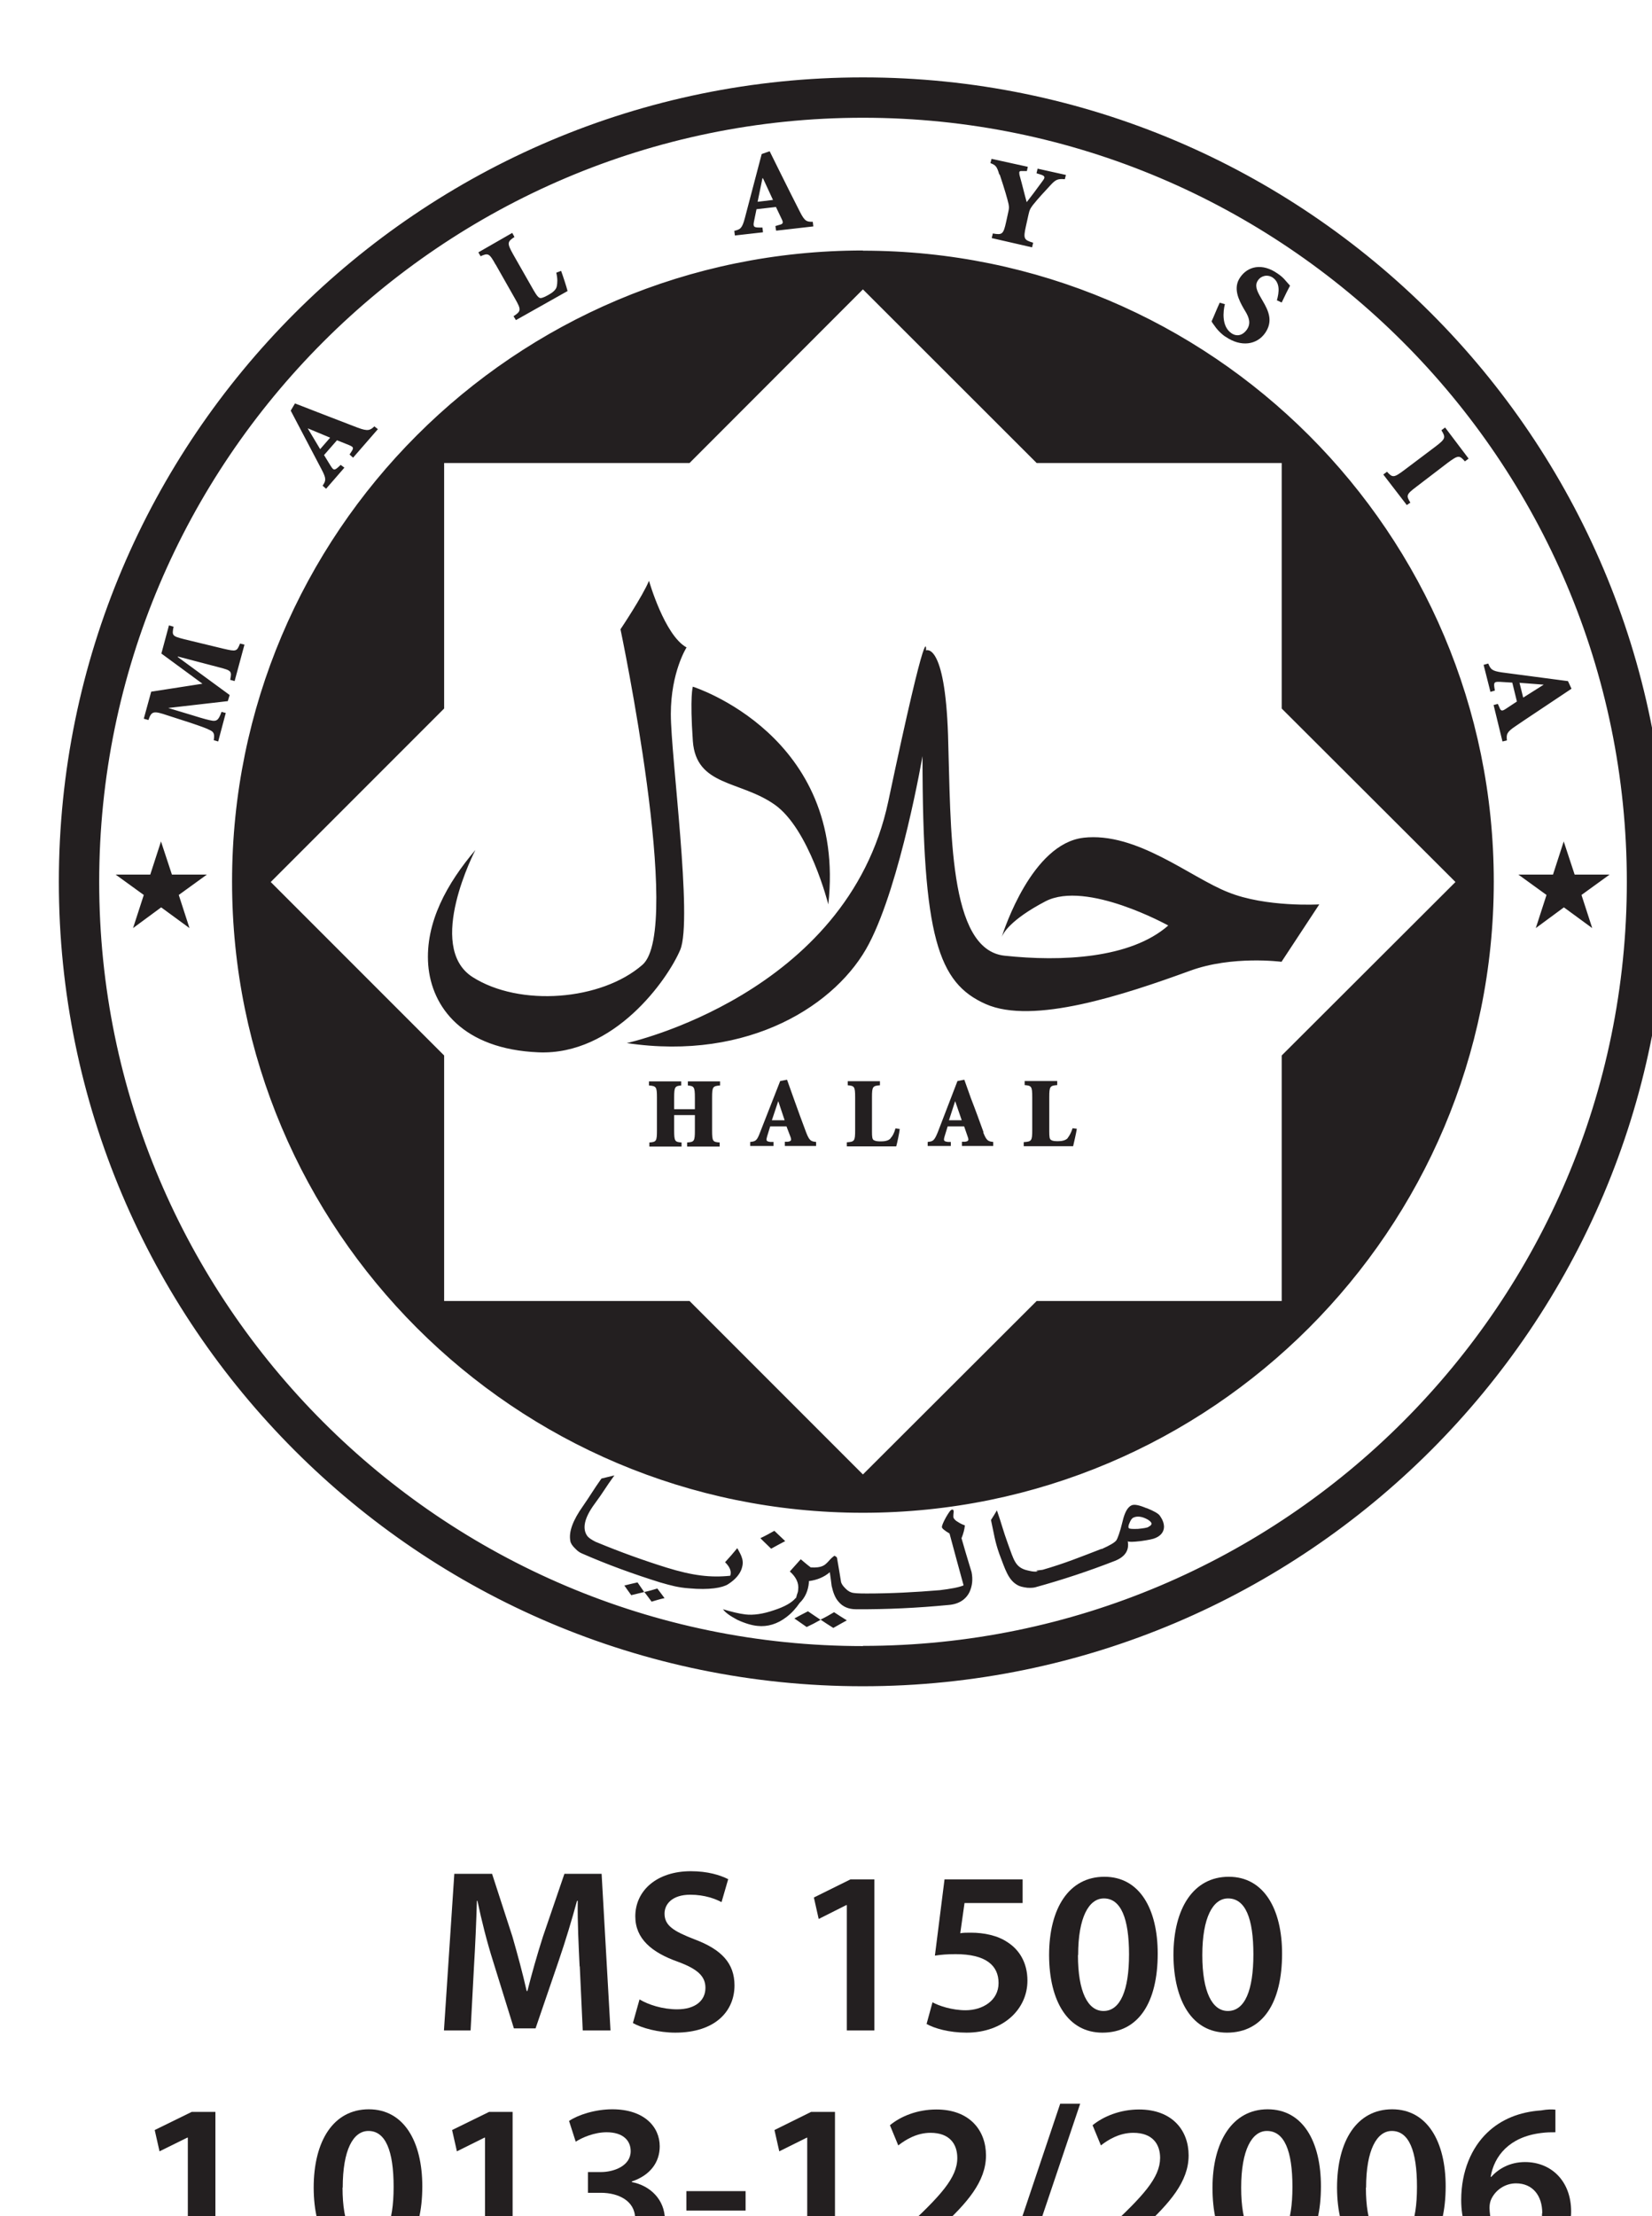 <?xml version="1.0" encoding="UTF-8"?>
<svg id="Layer_2" data-name="Layer 2" xmlns="http://www.w3.org/2000/svg" xmlns:xlink="http://www.w3.org/1999/xlink" viewBox="0 0 89.27 119.71">
  <defs>
    <filter id="drop-shadow-1" filterUnits="userSpaceOnUse">
      <feOffset dx="2" dy="3"/>
      <feGaussianBlur result="blur" stdDeviation="3"/>
      <feFlood flood-color="#000" flood-opacity=".45"/>
      <feComposite in2="blur" operator="in"/>
      <feComposite in="SourceGraphic"/>
    </filter>
  </defs>
  <g id="OEM">
    <g style="filter: url(#drop-shadow-1);">
      <g>
        <path d="m29.32,103.21c-.05-1.09-.12-2.4-.1-3.54h-.04c-.28,1.03-.62,2.16-.99,3.24l-1.25,3.65h-1.17l-1.12-3.61c-.34-1.07-.63-2.23-.85-3.28h-.03c-.03,1.1-.09,2.44-.16,3.6l-.18,3.4h-1.44l.56-8.46h2.04l1.1,3.39c.29,1.01.56,2.01.77,2.94h.04c.23-.91.52-1.94.84-2.94l1.16-3.39h2.01l.48,8.46h-1.5l-.16-3.46Z" style="fill: #231f20; stroke-width: 0px;"/>
        <path d="m32.55,104.99c.48.29,1.25.54,2.04.54.98,0,1.53-.47,1.53-1.16,0-.63-.43-1.02-1.49-1.41-1.41-.5-2.3-1.24-2.3-2.45,0-1.39,1.16-2.44,3-2.44.92,0,1.58.21,2.02.43l-.36,1.24c-.32-.17-.9-.4-1.69-.4-.98,0-1.39.51-1.39,1.02,0,.65.49.95,1.62,1.39,1.47.55,2.16,1.3,2.16,2.49,0,1.38-1.03,2.55-3.2,2.55-.9,0-1.82-.25-2.29-.52l.36-1.28Z" style="fill: #231f20; stroke-width: 0px;"/>
        <polygon points="43.76 99.9 43.73 99.9 42.24 100.65 41.98 99.49 43.96 98.51 45.25 98.51 45.25 106.67 43.76 106.67 43.76 99.9" style="fill: #231f20; stroke-width: 0px;"/>
        <path d="m53.26,99.79h-3.14l-.23,1.63c.17-.03.33-.03.58-.03.7,0,1.44.15,1.98.52.61.39,1.07,1.08,1.07,2.07,0,1.54-1.3,2.81-3.29,2.81-.94,0-1.74-.23-2.16-.47l.32-1.17c.34.19,1.05.43,1.79.43.9,0,1.78-.51,1.78-1.47s-.7-1.56-2.32-1.56c-.47,0-.81.03-1.12.08l.52-4.12h4.22v1.28Z" style="fill: #231f20; stroke-width: 0px;"/>
        <path d="m60.56,102.52c0,2.63-1.03,4.27-2.99,4.27-1.86,0-2.87-1.69-2.88-4.18,0-2.55,1.08-4.24,2.99-4.24s2.88,1.75,2.88,4.15m-4.31.08c0,2,.54,3.02,1.38,3.02.91,0,1.38-1.12,1.38-3.06s-.44-3.02-1.36-3.02c-.81,0-1.39,1.02-1.39,3.06" style="fill: #231f20; stroke-width: 0px;"/>
        <path d="m67.28,102.52c0,2.63-1.02,4.27-2.98,4.27-1.86,0-2.87-1.69-2.89-4.18,0-2.55,1.09-4.24,2.99-4.24s2.88,1.75,2.88,4.15m-4.31.08c0,2,.54,3.02,1.38,3.02.92,0,1.38-1.12,1.38-3.06s-.43-3.02-1.37-3.02c-.81,0-1.39,1.02-1.39,3.06" style="fill: #231f20; stroke-width: 0px;"/>
      </g>
      <g>
        <polygon points="8.15 112.46 8.12 112.46 6.62 113.2 6.36 112.05 8.36 111.07 9.64 111.07 9.64 119.23 8.15 119.23 8.15 112.46" style="fill: #231f20; stroke-width: 0px;"/>
        <path d="m20.82,115.09c0,2.63-1.03,4.27-2.99,4.27-1.86,0-2.87-1.71-2.88-4.19,0-2.55,1.08-4.24,2.98-4.24s2.89,1.75,2.89,4.16m-4.31.07c0,2,.54,3.02,1.38,3.02.91,0,1.38-1.1,1.38-3.06s-.44-3.02-1.36-3.02c-.83,0-1.39,1.03-1.39,3.06" style="fill: #231f20; stroke-width: 0px;"/>
        <polygon points="24.21 112.46 24.18 112.46 22.69 113.2 22.43 112.05 24.43 111.07 25.7 111.07 25.7 119.23 24.21 119.23 24.21 112.46" style="fill: #231f20; stroke-width: 0px;"/>
        <path d="m28.84,117.63c.31.18,1.08.51,1.85.51,1.18,0,1.63-.68,1.63-1.31,0-.96-.91-1.39-1.85-1.39h-.7v-1.12h.7c.7,0,1.61-.33,1.61-1.13,0-.57-.41-1.02-1.3-1.02-.67,0-1.33.29-1.67.51l-.36-1.12c.47-.32,1.39-.63,2.34-.63,1.71,0,2.56.94,2.56,2,0,.85-.5,1.56-1.51,1.9v.03c.99.19,1.78.94,1.79,2.03,0,1.39-1.15,2.48-3.17,2.48-.99,0-1.84-.28-2.29-.57l.36-1.17Z" style="fill: #231f20; stroke-width: 0px;"/>
        <rect x="35.09" y="115.35" width="3.2" height="1.05" style="fill: #231f20; stroke-width: 0px;"/>
        <polygon points="41.62 112.46 41.6 112.46 40.11 113.2 39.85 112.05 41.83 111.07 43.12 111.07 43.12 119.23 41.62 119.23 41.62 112.46" style="fill: #231f20; stroke-width: 0px;"/>
        <path d="m45.94,119.23v-.94l.96-.9c1.92-1.78,2.83-2.76,2.83-3.83,0-.73-.39-1.36-1.45-1.36-.73,0-1.33.36-1.74.68l-.45-1.09c.58-.48,1.47-.85,2.51-.85,1.81,0,2.68,1.14,2.68,2.48,0,1.42-1.03,2.58-2.46,3.9l-.7.61v.03h3.33v1.28h-5.51Z" style="fill: #231f20; stroke-width: 0px;"/>
        <polygon points="52.24 119.71 55.29 110.63 56.37 110.63 53.31 119.71 52.24 119.71" style="fill: #231f20; stroke-width: 0px;"/>
        <path d="m56.9,119.23v-.94l.96-.9c1.92-1.78,2.82-2.76,2.83-3.83,0-.73-.39-1.36-1.45-1.36-.74,0-1.34.36-1.75.68l-.45-1.09c.59-.48,1.49-.85,2.51-.85,1.81,0,2.68,1.14,2.68,2.48,0,1.42-1.03,2.58-2.45,3.9l-.7.61v.03h3.34v1.28h-5.52Z" style="fill: #231f20; stroke-width: 0px;"/>
        <path d="m69.38,115.09c0,2.63-1.02,4.27-2.98,4.27s-2.88-1.71-2.88-4.19,1.07-4.24,2.98-4.24,2.88,1.75,2.88,4.16m-4.31.07c0,2,.53,3.02,1.39,3.02.91,0,1.38-1.1,1.38-3.06s-.44-3.02-1.38-3.02c-.81,0-1.39,1.03-1.39,3.06" style="fill: #231f20; stroke-width: 0px;"/>
        <path d="m76.12,115.09c0,2.63-1.03,4.27-2.99,4.27-1.86,0-2.87-1.71-2.88-4.19,0-2.55,1.08-4.24,2.98-4.24s2.89,1.75,2.89,4.16m-4.31.07c0,2,.54,3.02,1.38,3.02.91,0,1.38-1.1,1.38-3.06s-.44-3.02-1.36-3.02c-.81,0-1.39,1.03-1.39,3.06" style="fill: #231f20; stroke-width: 0px;"/>
        <path d="m82.05,112.17c-.22,0-.48,0-.77.04-1.72.21-2.54,1.24-2.73,2.37h.03c.41-.45,1.02-.8,1.83-.8,1.41,0,2.49,1.02,2.49,2.67,0,1.56-1.14,2.89-2.87,2.89-1.98,0-3.07-1.49-3.07-3.51,0-1.56.56-2.83,1.41-3.64.75-.72,1.74-1.12,2.91-1.2.33-.06.58-.06.77-.04v1.21Zm-.71,4.37c0-.95-.52-1.61-1.42-1.61-.57,0-1.09.34-1.33.84-.06.12-.1.28-.1.48.02,1.07.52,1.96,1.54,1.96.79,0,1.3-.69,1.3-1.67" style="fill: #231f20; stroke-width: 0px;"/>
      </g>
      <circle cx="44.63" cy="44.63" r="44.63" style="fill: #fff; stroke-width: 0px;"/>
      <path d="m44.63,1.18C20.68,1.18,1.18,20.67,1.18,44.63s19.49,43.45,43.44,43.45,43.45-19.5,43.45-43.45S68.6,1.18,44.63,1.18m0,84.73c-22.75,0-41.27-18.52-41.27-41.27S21.88,3.36,44.63,3.36s41.28,18.51,41.28,41.27-18.51,41.27-41.28,41.27m0-75.37c-18.83,0-34.09,15.26-34.09,34.09s15.27,34.09,34.09,34.09,34.09-15.27,34.09-34.09S63.47,10.54,44.63,10.54m22.63,43.47v13.26h-13.24l-9.39,9.37-9.37-9.37h-13.26v-13.26l-9.37-9.37,9.37-9.37v-13.26h13.26l9.37-9.38,9.39,9.38h13.24v13.26l9.39,9.37-9.39,9.37Zm-10.71-11.76c-2.78.32-4.29,4.96-4.42,5.36.07-.18.44-.92,2.37-1.93,2.22-1.14,6.63,1.31,6.63,1.31-2.04,1.79-5.78,1.96-8.85,1.63-3.05-.33-2.89-6.85-3.05-11.91-.17-5.07-1.19-4.58-1.19-4.58,0,0,.17-2.29-2.04,8.16-2.22,10.45-14.13,13.05-14.13,13.05,6.64.99,11.4-2.11,13.09-5.37,1.71-3.27,2.89-10.13,2.89-10.13,0,9.8.85,12.25,3.41,13.39,2.56,1.14,7.49-.5,11.06-1.8,2.27-.83,4.93-.48,4.93-.48l2.04-3.1s-2.89.17-4.93-.66c-2.04-.8-4.93-3.27-7.82-2.94m-21.78,6.05c.68-1.64-.51-10.46-.51-12.73s.85-3.6.85-3.6c-1.19-.65-2.03-3.6-2.03-3.6-.34.83-1.54,2.62-1.54,2.62,0,0,3.4,16.17,1.19,18.12-2.22,1.94-6.64,2.29-9.19.66-2.56-1.65.16-6.86.16-6.86-1.52,1.79-2.72,3.91-2.55,6.2.18,2.29,1.87,4.56,5.96,4.73,4.08.17,6.97-3.91,7.66-5.54m5.1-7.84c1.87,1.31,2.9,5.39,2.9,5.39,1.01-9.14-7.32-11.76-7.32-11.76,0,0-.17.48,0,2.94.18,2.45,2.56,2.12,4.42,3.43m-4.7,15.17c.34.03.39.07.39.65v.63h-1.12v-.63c0-.58.05-.62.38-.65v-.22h-1.74v.22c.39.03.43.07.43.65v1.78c0,.59-.04.62-.41.65v.22h1.74v-.22c-.35-.03-.4-.05-.4-.65v-.83h1.12v.83c0,.59-.04.62-.42.65v.22h1.76v-.22c-.37-.03-.41-.05-.41-.65v-1.78c0-.58.04-.62.43-.65v-.22h-1.74v.22Zm10.97,2.85c-.11.14-.34.17-.52.17s-.29-.01-.38-.06c-.1-.04-.11-.19-.11-.47v-1.85c0-.58.04-.62.43-.65v-.22h-1.74v.22c.36.03.4.07.4.65v1.78c0,.59-.04.62-.45.65v.22h2.67c.05-.17.17-.73.19-.94l-.23-.03c-.08.28-.17.43-.26.52m9.57,0c-.12.14-.35.17-.53.17-.16,0-.29-.01-.36-.06-.1-.04-.11-.19-.11-.47v-1.85c0-.58.04-.62.43-.65v-.22h-1.76v.22c.37.03.41.07.41.65v1.78c0,.59-.04.62-.46.65v.22h2.67c.04-.17.17-.73.2-.94l-.23-.03c-.09.28-.19.43-.26.52m-4.55-.3c-.2-.55-.43-1.19-.68-1.83l-.36-1.01-.37.07-1.07,2.78c-.19.46-.26.48-.54.51v.22h1.25v-.22h-.15c-.25-.03-.25-.08-.18-.32l.16-.52h.89l.19.55c.07.19.06.25-.14.28h-.17v.23h1.69v-.22c-.26-.03-.36-.05-.54-.52m-1.85-.65l.33-1.02h.01l.35,1.02h-.7Zm-7.72.65c-.21-.55-.44-1.19-.67-1.83l-.36-1.01-.37.07-1.09,2.78c-.17.46-.25.48-.53.51v.22h1.26v-.22h-.17c-.24-.03-.24-.08-.17-.32l.16-.52h.88l.21.55c.07.19.06.25-.14.28h-.16v.23h1.69v-.22c-.27-.03-.36-.05-.54-.52m-1.85-.65l.34-1.02h.01l.34,1.02h-.69Zm45.26-13.27h-1.88l-.59-1.79-.58,1.79h-1.87l1.52,1.1-.58,1.79,1.52-1.12,1.53,1.12-.58-1.79,1.52-1.1Zm-77.68,0l-.59-1.79-.58,1.79h-1.87l1.52,1.1-.58,1.79,1.52-1.12,1.53,1.12-.58-1.79,1.52-1.1h-1.88ZM24.78,11.28l1.05,1.85c.35.61.33.68-.08.95l.13.21,2.79-1.57c-.05-.21-.26-.85-.35-1.09l-.26.1c.08.34.06.55.03.72-.03.21-.26.37-.44.47-.18.1-.32.17-.43.18-.12,0-.22-.14-.39-.43l-1.1-1.93c-.34-.61-.32-.68.07-.94l-.12-.22-1.83,1.05.12.21c.4-.18.47-.17.81.45m49.44,12.87c-.24-.39-.24-.45.32-.87l1.7-1.3c.56-.41.62-.41.92-.07l.2-.15-1.27-1.68-.2.15c.24.39.23.46-.32.88l-1.7,1.28c-.55.41-.62.41-.92.08l-.2.15,1.27,1.65.2-.14Zm-63.54,9.62l.53-1.96-.24-.06c-.17.43-.2.44-.89.28l-2.11-.51c-.66-.17-.69-.19-.59-.68l-.25-.07-.41,1.52,2.22,1.63-2.77.43-.4,1.46.25.07c.17-.48.26-.51,1.03-.25l1.24.4c.56.19.88.3,1.06.4.22.1.25.23.2.54l.24.07.41-1.54-.23-.06c-.14.39-.23.51-.48.48-.2-.03-.5-.11-1.04-.28l-1.36-.41h0s3.22-.37,3.22-.37l.1-.33-2.8-2.05v-.03l2.21.58c.7.18.71.21.62.68l.25.07Zm53.55-18.59c.83.57,1.69.44,2.14-.21.43-.63.19-1.18-.15-1.75l-.08-.14c-.23-.39-.35-.68-.16-.95.17-.25.51-.33.79-.15.42.29.35.8.23,1.23l.26.12c.19-.4.33-.69.45-.91-.06-.07-.13-.15-.23-.26-.12-.15-.28-.29-.45-.4-.83-.58-1.61-.39-2.02.22-.39.57-.08,1.2.21,1.7l.06.1c.23.37.32.69.1,1.01-.24.34-.57.39-.85.19-.52-.37-.44-1.17-.34-1.56l-.28-.08c-.18.39-.31.73-.44,1.01.04.08.13.19.25.36.12.15.3.34.52.48m-12.22-8.78c.28.84.41,1.3.48,1.6.03.18.03.22-.01.41l-.12.55c-.15.68-.21.72-.72.63l-.06.25,2.18.5.06-.25c-.51-.15-.54-.22-.39-.9l.14-.63c.06-.26.08-.29.23-.5.32-.4.61-.7.94-1.06.3-.33.41-.37.79-.34l.06-.23-1.53-.34-.06.25.26.08c.23.08.19.17.08.32-.29.4-.7.95-.87,1.16-.14-.5-.23-.91-.39-1.47-.02-.15-.03-.22.12-.21h.28s.05-.23.05-.23l-1.96-.43-.06.23c.28.11.35.17.48.62m-12.77,3.11l-.03-.25h-.19c-.3,0-.32-.07-.26-.36l.13-.63,1.05-.12.3.63c.11.22.1.29-.13.34l-.2.06.04.25,2.01-.23-.03-.25c-.32,0-.43-.01-.7-.55-.32-.63-.69-1.36-1.05-2.09l-.58-1.17-.43.15-.91,3.46c-.15.57-.25.61-.57.69l.03.25,1.5-.17Zm-.02-2.91h.02l.54,1.17-.83.1.26-1.27ZM15.43,23.23l.19.17.99-1.14-.2-.15-.13.12c-.23.21-.27.15-.42-.08l-.35-.57.7-.8.65.26c.23.1.27.14.14.34l-.11.17.19.17,1.34-1.54-.19-.15c-.23.21-.34.28-.9.07-.66-.25-1.42-.55-2.18-.84l-1.21-.47-.23.39,1.67,3.18c.27.51.23.61.05.88m-.8-3.1h.01s1.2.5,1.2.5l-.54.62-.67-1.12Zm68.29,14.06l-.19-.41-3.56-.47c-.57-.08-.62-.18-.75-.48l-.25.07.37,1.46.24-.07-.03-.18c-.04-.29.03-.3.32-.29l.65.04.25,1.02-.59.39c-.21.14-.28.14-.36-.08l-.08-.18-.23.06.48,1.97.24-.06c-.03-.32-.03-.44.47-.77.58-.4,1.26-.84,1.94-1.3l1.08-.72Zm-2.61.48l-.2-.8,1.3.1h.01s-1.11.7-1.11.7Zm-20.36,43.78c-.4-.17-.66-.22-.81-.15-.21.1-.37.39-.48.87-.14.59-.28.94-.33,1.01-.08.12-.35.28-.8.48,0-.01-.01-.01-.01-.01-1.14.44-2,.79-3.18,1.13l-.32.04c-.07.03.1.04.08.04-.21.06-.55-.04-.7-.08-.54-.18-.62-.54-.93-1.39-.27-.74-.34-1.08-.6-1.82-.1.18-.21.34-.32.52.17.77.2,1.12.45,1.83.32.84.48,1.41.99,1.69.12.07.29.11.53.14.19.01.34,0,.44-.03,1.45-.4,2.87-.87,4.28-1.42.56-.22.79-.58.7-1.06.05.04.28.04.7-.01.42-.06.68-.11.8-.17.29-.12.45-.33.46-.59,0-.21-.08-.41-.23-.62-.09-.12-.33-.25-.7-.4m.1,1.01c-.1.06-.3.08-.58.11-.3.01-.46,0-.49-.04-.04-.04-.03-.14.04-.29.06-.15.13-.25.21-.28.15-.07.33-.07.54,0,.19.07.33.15.41.26.06.08.01.17-.13.23m-10.11.62c.1-.25.16-.48.18-.69-.12-.04-.25-.1-.37-.18-.15-.08-.23-.18-.25-.25-.01-.04,0-.1,0-.18.01-.08.02-.12.01-.17-.01-.06-.04-.08-.08-.07-.08,0-.17.14-.33.41-.16.29-.23.47-.22.54,0,.06.14.18.41.34.25.92.5,1.87.76,2.8-.25.11-.71.19-1.28.26h0c-1.32.11-2.63.18-3.95.18-.42,0-.71-.01-.84-.06-.12-.04-.23-.12-.35-.25-.11-.11-.17-.21-.2-.3-.07-.43-.14-.87-.22-1.31,0-.04-.06-.08-.14-.12-.1.07-.21.17-.32.3-.11.12-.21.21-.31.25-.15.07-.37.1-.65.08-.19-.14-.36-.29-.54-.44-.2.22-.39.44-.59.66.34.3.5.63.45.99,0,.08-.03.18-.07.28-.01.06-.03.11-.05.17h-.02c-.19.23-.57.46-1.16.65-.6.21-1.13.28-1.55.23-.34-.04-.75-.14-1.21-.28.12.18.38.36.77.57.41.19.78.3,1.09.33.54.06,1.08-.1,1.57-.48.28-.21.51-.47.71-.76.3-.29.46-.66.5-1.1v-.08c.45-.06.83-.22,1.13-.48.04.25.07.5.1.74.08.36.19.65.37.85.23.28.55.41.95.41,1.67.01,3.33-.07,4.99-.23.55-.04.94-.29,1.14-.7.15-.33.19-.68.11-1.08-.01-.05-.21-.66-.55-1.85m-7.61,4.42c.22.15.45.3.69.45.25-.14.49-.28.73-.41-.23-.14-.46-.29-.69-.44-.23.14-.48.28-.73.4m-2.49-4.8c-.25.14-.5.28-.76.4.18.19.38.37.58.57.25-.14.51-.28.76-.41-.19-.18-.39-.37-.58-.55m1.08,4.73c.21.15.43.3.66.46.26-.12.51-.25.75-.39-.22-.15-.45-.3-.68-.46-.23.12-.49.25-.74.39m-8.1-1.43c.13.17.26.34.39.52.23-.07.46-.14.7-.19-.13-.17-.25-.34-.39-.52-.23.07-.47.14-.71.19m5.28-1.31c.06-.18.06-.37,0-.54-.03-.12-.12-.29-.25-.52-.21.26-.43.51-.66.76.26.25.36.5.28.73-1.05.11-2.02,0-3.44-.44-1.25-.39-2.5-.84-3.73-1.35-.07-.03-.11-.04-.14-.06-.19-.1-.33-.19-.41-.29-.29-.4-.17-.98.39-1.74.49-.66.58-.87,1.07-1.54-.23.06-.46.11-.7.17-.46.65-.55.84-1,1.49-.54.76-.78,1.39-.68,1.89.02.12.11.26.27.41.13.14.25.21.34.25,1.39.61,2.8,1.12,4.24,1.57.59.17.99.28,1.57.32,1.09.1,1.8-.03,2.1-.22.41-.26.66-.57.75-.88m-6.35.95c.12.17.25.36.37.52.23-.06.47-.11.7-.17-.12-.18-.25-.35-.36-.52-.23.05-.48.11-.72.17" style="fill: #231f20; stroke-width: 0px;"/>
    </g>
  </g>
</svg>